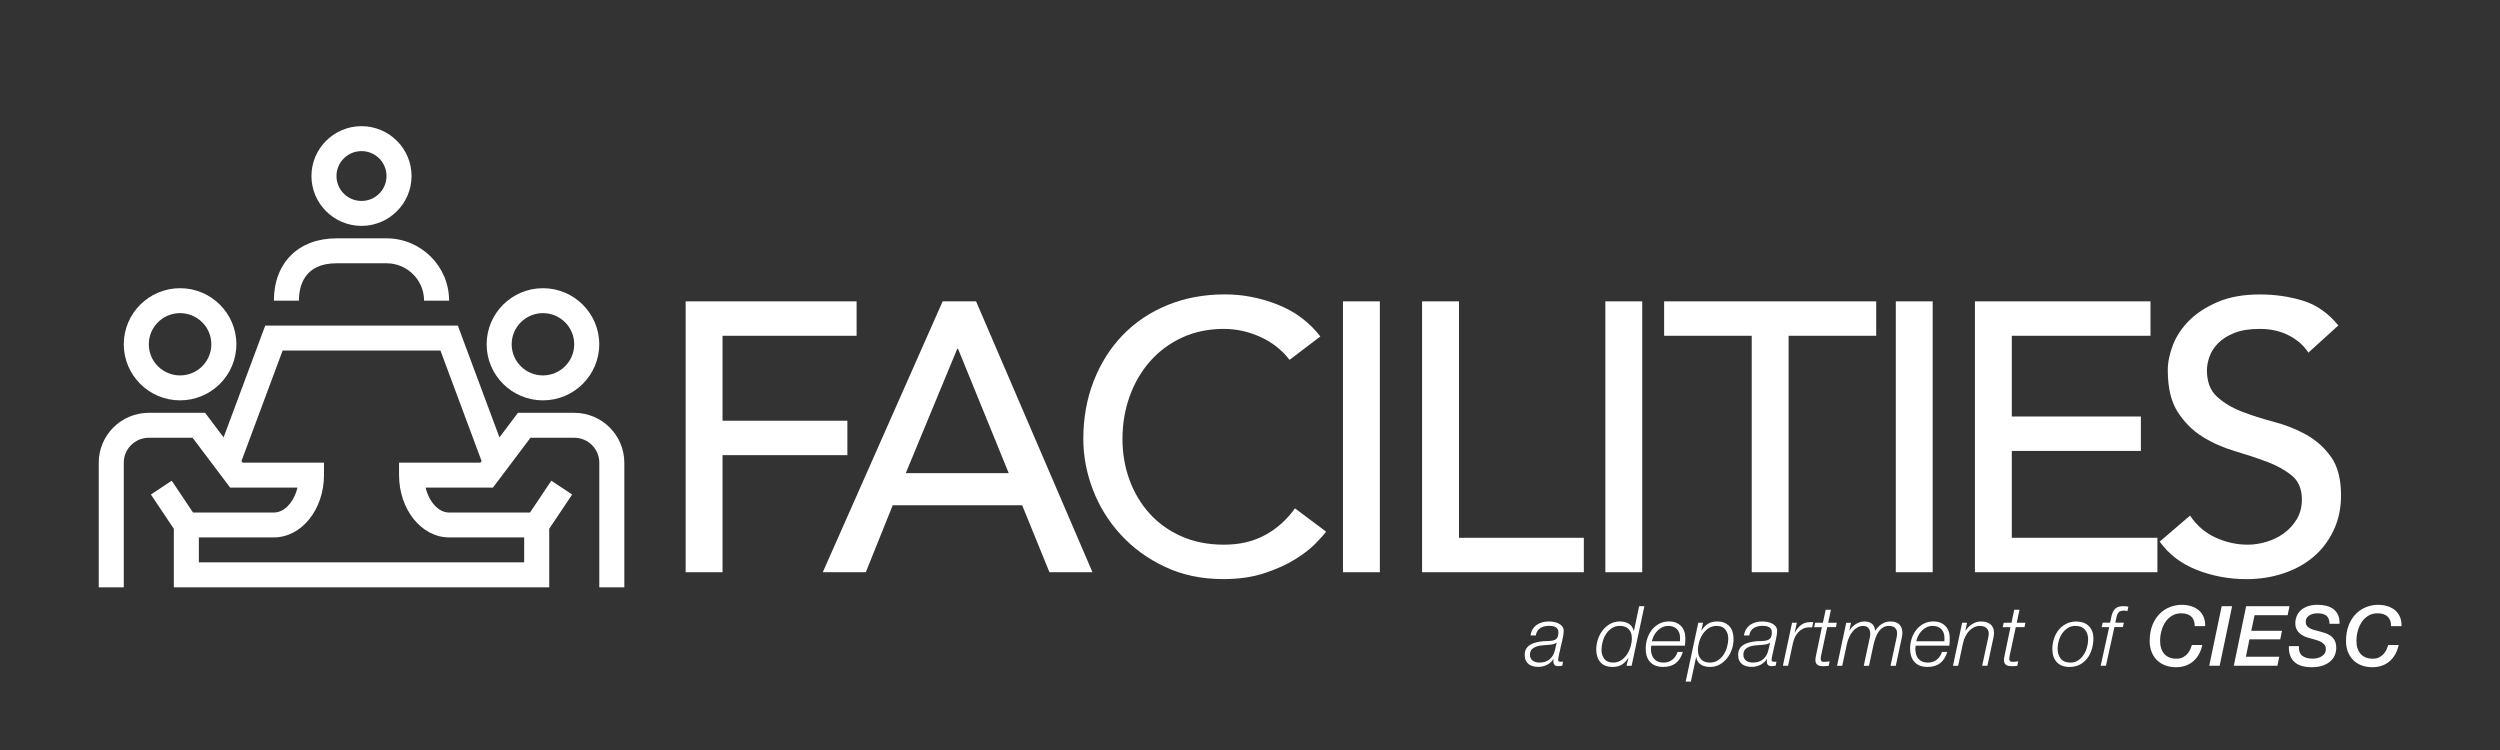 <?xml version="1.0" encoding="UTF-8"?>
<svg id="Layer_1" data-name="Layer 1" xmlns="http://www.w3.org/2000/svg" viewBox="0 0 1000 300">
  <rect x="0" y="0" width="1000" height="300" fill="#333333" stroke="none"/>
  <g>
    <g>
      <path d="M274.26,120.54h68.38v13.77h-53.63v33.98h49.94v13.77h-49.94v46.83h-14.75v-108.35Z" fill="#fff"/>
      <path d="M377.06,120.54h13.37l46.56,108.35h-17.21l-10.91-26.78h-51.79l-10.76,26.78h-17.21l47.95-108.35ZM403.49,189.25l-20.28-49.74h-.31l-20.59,49.74h41.18Z" fill="#fff"/>
      <path d="M515.83,143.95c-3.07-3.98-6.97-7.04-11.68-9.18-4.71-2.14-9.58-3.21-14.6-3.21-6.15,0-11.71,1.15-16.67,3.44-4.97,2.3-9.22,5.43-12.75,9.41-3.53,3.98-6.28,8.65-8.22,14-1.95,5.36-2.92,11.09-2.92,17.22,0,5.71.92,11.12,2.77,16.22,1.84,5.1,4.51,9.59,7.99,13.47,3.48,3.88,7.73,6.94,12.75,9.18,5.02,2.25,10.7,3.37,17.06,3.37s11.73-1.27,16.44-3.83c4.71-2.55,8.71-6.12,11.99-10.71l12.45,9.33c-.82,1.12-2.25,2.73-4.3,4.82-2.05,2.09-4.76,4.18-8.14,6.27-3.38,2.09-7.45,3.93-12.22,5.51-4.76,1.58-10.27,2.37-16.52,2.37-8.61,0-16.37-1.63-23.28-4.9-6.92-3.26-12.81-7.55-17.67-12.86-4.87-5.3-8.58-11.3-11.14-17.98-2.56-6.68-3.84-13.44-3.84-20.28,0-8.36,1.38-16.09,4.15-23.19,2.77-7.09,6.63-13.21,11.6-18.37,4.97-5.15,10.94-9.16,17.9-12.01,6.97-2.86,14.65-4.29,23.05-4.29,7.17,0,14.21,1.38,21.13,4.13,6.92,2.75,12.57,6.99,16.98,12.7l-12.29,9.34Z" fill="#fff"/>
      <path d="M537.19,120.54h14.75v108.35h-14.75v-108.35Z" fill="#fff"/>
      <path d="M568.84,120.54h14.75v94.58h49.94v13.77h-64.7v-108.35Z" fill="#fff"/>
      <path d="M642.14,120.54h14.75v108.35h-14.75v-108.35Z" fill="#fff"/>
      <path d="M700.69,134.31h-35.04v-13.77h84.83v13.77h-35.04v94.58h-14.75v-94.58Z" fill="#fff"/>
      <path d="M758.32,120.54h14.75v108.35h-14.75v-108.35Z" fill="#fff"/>
      <path d="M789.97,120.54h70.23v13.77h-55.48v32.29h51.63v13.77h-51.63v34.74h58.24v13.77h-72.99v-108.35Z" fill="#fff"/>
      <path d="M876.03,206.24c2.66,3.98,6.07,6.91,10.22,8.8,4.15,1.89,8.43,2.83,12.83,2.83,2.46,0,4.97-.38,7.53-1.15,2.56-.76,4.89-1.91,6.99-3.44,2.1-1.53,3.82-3.42,5.15-5.66,1.33-2.24,2-4.84,2-7.81,0-4.18-1.33-7.37-4-9.57-2.67-2.19-5.97-4.03-9.91-5.51-3.95-1.48-8.25-2.91-12.91-4.29-4.66-1.38-8.97-3.29-12.91-5.74-3.95-2.45-7.25-5.74-9.91-9.87-2.67-4.13-4-9.72-4-16.76,0-3.16.69-6.53,2.07-10.1,1.38-3.57,3.56-6.83,6.53-9.79,2.97-2.96,6.79-5.43,11.45-7.42,4.66-1.99,10.27-2.98,16.83-2.98,5.94,0,11.63.82,17.06,2.45,5.43,1.63,10.19,4.95,14.29,9.95l-11.99,10.87c-1.84-2.85-4.46-5.15-7.84-6.89-3.38-1.73-7.22-2.6-11.53-2.6s-7.51.54-10.22,1.61c-2.72,1.07-4.89,2.45-6.53,4.13-1.64,1.68-2.79,3.5-3.46,5.43-.67,1.94-1,3.73-1,5.36,0,4.59,1.33,8.11,4,10.56,2.66,2.45,5.97,4.44,9.91,5.97,3.94,1.53,8.25,2.91,12.91,4.13,4.66,1.22,8.96,2.93,12.91,5.13,3.94,2.2,7.25,5.15,9.91,8.88,2.66,3.73,4,8.85,4,15.38,0,5.2-1,9.9-3,14.08-2,4.18-4.69,7.71-8.07,10.56-3.38,2.86-7.38,5.05-11.99,6.58-4.61,1.53-9.53,2.3-14.75,2.3-6.97,0-13.58-1.22-19.82-3.67-6.25-2.45-11.22-6.22-14.91-11.33l12.14-10.41Z" fill="#fff"/>
    </g>
    <g>
      <path d="M144.6,90.35c11.04,0,20.02-8.94,20.02-19.94s-8.98-19.94-20.02-19.94-20.02,8.94-20.02,19.94,8.98,19.94,20.02,19.94ZM144.6,60.44c5.52,0,10.01,4.47,10.01,9.97s-4.49,9.97-10.01,9.97-10.01-4.47-10.01-9.97,4.49-9.97,10.01-9.97Z" fill="#fff"/>
      <path d="M134.59,105.31h20.02c8.28,0,15.02,6.71,15.02,14.95h10.01c0-13.74-11.23-24.92-25.03-24.92h-20.02c-15.2,0-25.03,9.78-25.03,24.92h10.01c0-5.58,1.95-14.95,15.02-14.95Z" fill="#fff"/>
      <path d="M72.03,160.14c12.42,0,22.52-10.06,22.52-22.43s-10.1-22.43-22.52-22.43-22.52,10.06-22.52,22.43,10.1,22.43,22.52,22.43ZM72.03,125.25c6.9,0,12.51,5.59,12.51,12.46s-5.61,12.46-12.51,12.46-12.51-5.59-12.51-12.46,5.62-12.46,12.51-12.46Z" fill="#fff"/>
      <path d="M217.18,160.14c12.42,0,22.52-10.06,22.52-22.43s-10.1-22.43-22.52-22.43-22.52,10.06-22.52,22.43,10.1,22.43,22.52,22.43ZM217.18,125.25c6.9,0,12.51,5.59,12.51,12.46s-5.61,12.46-12.51,12.46-12.51-5.59-12.51-12.46,5.62-12.46,12.51-12.46Z" fill="#fff"/>
      <path d="M229.69,165.13h-22.52l-7.39,9.82-16.65-44.71h-77.04l-16.65,44.71-7.4-9.82h-22.52c-11.04,0-20.02,8.94-20.02,19.94v49.85h10.01v-49.85c0-5.49,4.49-9.97,10.01-9.97h17.52l15.02,19.94h26.93c-1.41,5.74-5.15,9.97-9.42,9.97h-32.36l-8.52-12.73-8.33,5.53,9.17,13.7v23.41h150.16v-23.41l9.17-13.7-8.33-5.53-8.52,12.73h-32.36c-4.26,0-8-4.23-9.41-9.97h26.93l15.02-19.94h17.52c5.52,0,10.01,4.47,10.01,9.97v49.85h10.01v-49.85c0-11-8.98-19.94-20.02-19.94ZM159.62,185.06v4.98c0,13.74,8.98,24.92,20.02,24.92h30.03v9.97H79.54v-9.97h30.03c11.04,0,20.02-11.18,20.02-24.92v-4.98h-32.53l-.48-.63,16.48-44.23h63.11l16.47,44.23-.48.64h-32.53Z" fill="#fff"/>
    </g>
  </g>
  <g>
    <path d="M613.09,251.69c.43-.71.97-1.3,1.62-1.75.64-.46,1.38-.79,2.2-1.02s1.69-.33,2.6-.33c.58,0,1.22.06,1.92.17s1.35.31,1.95.6c.6.29,1.1.68,1.5,1.17.4.49.6,1.12.6,1.9,0,.42-.04.89-.12,1.4-.08.51-.17,1.03-.28,1.55s-.23,1.03-.35,1.53-.23.94-.32,1.32c-.2.96-.37,1.75-.52,2.38-.14.63-.26,1.16-.35,1.58-.09.42-.16.77-.2,1.03-.04.27-.07.53-.07.8,0,.31.12.51.37.58.24.08.49.12.73.12.16,0,.29,0,.42-.02.12-.01.26-.03.42-.05l-.3,1.63c-.56.11-1.13.17-1.73.17-1.18,0-1.79-.61-1.83-1.83,0-.16,0-.31.02-.47.01-.16.03-.31.05-.47l-.07-.07c-.6,1-1.45,1.77-2.54,2.32-1.09.54-2.23.82-3.44.82-.8,0-1.54-.09-2.2-.27s-1.24-.46-1.72-.83c-.48-.38-.86-.87-1.14-1.47-.28-.6-.42-1.32-.42-2.17,0-.91.16-1.68.48-2.3.32-.62.76-1.13,1.32-1.54.56-.4,1.19-.72,1.9-.95.71-.23,1.46-.42,2.23-.55,1.13-.18,2.16-.26,3.09-.25.92.01,1.72-.07,2.38-.25.69-.18,1.21-.5,1.55-.97.34-.47.52-1.27.52-2.4,0-.51-.12-.93-.35-1.25-.23-.32-.52-.57-.87-.75-.35-.18-.73-.3-1.17-.37s-.85-.1-1.25-.1c-.67,0-1.3.07-1.9.2-.6.13-1.15.35-1.63.65-.49.3-.9.7-1.22,1.2s-.54,1.11-.65,1.82h-2.1c.13-.98.42-1.82.85-2.54ZM622.58,257.03c-.18.2-.43.36-.75.48-.32.12-.66.22-1.02.28s-.72.11-1.08.13c-.37.02-.68.04-.95.07-.65.04-1.36.11-2.15.18-.79.08-1.53.24-2.22.5-.69.26-1.27.63-1.73,1.13s-.7,1.21-.7,2.12c0,.56.11,1.03.32,1.42.21.39.49.71.85.97s.77.44,1.24.55c.47.11.94.17,1.43.17,1.69,0,3.06-.46,4.1-1.37,1.05-.91,1.73-2.14,2.07-3.67l.67-2.9-.07-.07Z" fill="#fff"/>
    <path d="M650.61,266.3l.77-3.1h-.07c-.73,1.13-1.58,2.01-2.55,2.64-.97.62-2.21.93-3.72.93-2.2,0-3.84-.64-4.92-1.92s-1.62-2.97-1.62-5.09c0-1.31.22-2.64.65-3.97.43-1.33,1.06-2.54,1.88-3.6.82-1.07,1.81-1.93,2.97-2.6,1.16-.67,2.46-1,3.9-1,1.36,0,2.53.28,3.54.85,1,.57,1.69,1.53,2.07,2.89h.07l2.07-9.84h2.1l-5.1,23.82h-2.04ZM648.44,264.12c.93-.61,1.72-1.39,2.35-2.34.63-.94,1.12-1.99,1.45-3.14s.5-2.25.5-3.32c0-1.53-.42-2.75-1.25-3.64-.83-.89-2.02-1.33-3.55-1.33-1.2,0-2.26.3-3.19.9-.92.6-1.69,1.37-2.3,2.3-.61.93-1.07,1.96-1.38,3.09-.31,1.12-.47,2.21-.47,3.25,0,1.47.38,2.69,1.14,3.67.76.98,1.92,1.47,3.5,1.47,1.2,0,2.27-.3,3.2-.92Z" fill="#fff"/>
    <path d="M660.38,259.6c0,.78.1,1.5.3,2.17.2.67.51,1.24.92,1.72.41.48.93.86,1.57,1.13.63.28,1.37.42,2.22.42,1.4,0,2.59-.39,3.57-1.18.98-.79,1.67-1.82,2.07-3.09h2.1c-.58,1.96-1.51,3.45-2.8,4.47-1.29,1.02-2.97,1.53-5.04,1.53-2.29,0-4.03-.65-5.22-1.94-1.19-1.29-1.79-3.07-1.79-5.34,0-1.38.21-2.72.62-4.02.41-1.3,1.02-2.46,1.82-3.49.8-1.02,1.78-1.85,2.94-2.47,1.16-.62,2.47-.93,3.94-.93,1.05,0,1.97.16,2.77.48.8.32,1.48.78,2.05,1.37.57.59,1,1.3,1.28,2.12.29.82.43,1.73.43,2.74,0,.49-.01.98-.03,1.47s-.07.99-.13,1.5h-13.48c-.07.4-.1.85-.1,1.33ZM672.01,255.81c.01-.21.02-.43.02-.65,0-1.47-.42-2.64-1.25-3.5s-1.99-1.3-3.45-1.3c-.87,0-1.66.17-2.38.52-.72.35-1.37.8-1.94,1.37-.57.57-1.04,1.22-1.42,1.95-.38.73-.66,1.5-.83,2.3h11.24c0-.24,0-.47.02-.68Z" fill="#fff"/>
    <path d="M681.2,249.09l-.67,3.1h.07c.73-1.13,1.58-2.02,2.55-2.65.97-.63,2.21-.95,3.72-.95,1.11,0,2.07.17,2.89.52.81.35,1.49.82,2.04,1.43.54.61.95,1.35,1.22,2.22s.4,1.82.4,2.87c0,1.33-.22,2.66-.65,3.99-.43,1.32-1.06,2.51-1.88,3.57-.82,1.06-1.81,1.92-2.97,2.59-1.16.67-2.46,1-3.9,1-.67,0-1.31-.07-1.94-.22s-1.18-.37-1.67-.68c-.49-.31-.9-.72-1.23-1.22s-.56-1.1-.67-1.79h-.07l-2.1,9.78h-2.07l5.04-23.55h1.9ZM683.47,251.27c-.93.61-1.72,1.39-2.35,2.34-.63.95-1.12,1.99-1.45,3.14-.33,1.15-.5,2.25-.5,3.32,0,1.53.42,2.75,1.25,3.64.83.89,2.02,1.33,3.55,1.33,1.2,0,2.26-.3,3.18-.9s1.69-1.37,2.3-2.3c.61-.93,1.07-1.96,1.38-3.09.31-1.12.47-2.21.47-3.25,0-1.47-.38-2.69-1.14-3.67-.76-.98-1.92-1.47-3.5-1.47-1.2,0-2.27.31-3.2.92Z" fill="#fff"/>
    <path d="M698.46,251.69c.43-.71.97-1.3,1.62-1.75.64-.46,1.38-.79,2.2-1.02s1.69-.33,2.6-.33c.58,0,1.22.06,1.92.17s1.35.31,1.95.6c.6.29,1.1.68,1.5,1.17.4.49.6,1.12.6,1.9,0,.42-.04.89-.12,1.4-.08.51-.17,1.03-.28,1.55s-.23,1.03-.35,1.53-.23.94-.32,1.32c-.2.96-.37,1.75-.52,2.38-.14.63-.26,1.16-.35,1.58-.09.42-.16.77-.2,1.03-.04.27-.07.53-.07.8,0,.31.12.51.37.58.24.08.49.12.73.12.16,0,.29,0,.42-.02.12-.01.26-.03.42-.05l-.3,1.63c-.56.11-1.13.17-1.73.17-1.18,0-1.79-.61-1.83-1.83,0-.16,0-.31.02-.47.01-.16.03-.31.05-.47l-.07-.07c-.6,1-1.45,1.77-2.54,2.32-1.09.54-2.23.82-3.44.82-.8,0-1.54-.09-2.2-.27s-1.24-.46-1.72-.83c-.48-.38-.86-.87-1.14-1.47-.28-.6-.42-1.32-.42-2.17,0-.91.16-1.68.48-2.3.32-.62.76-1.13,1.32-1.54.56-.4,1.19-.72,1.9-.95.71-.23,1.46-.42,2.23-.55,1.13-.18,2.16-.26,3.09-.25.92.01,1.72-.07,2.38-.25.69-.18,1.21-.5,1.55-.97.34-.47.52-1.27.52-2.4,0-.51-.12-.93-.35-1.25-.23-.32-.52-.57-.87-.75-.35-.18-.73-.3-1.17-.37s-.85-.1-1.25-.1c-.67,0-1.3.07-1.9.2-.6.13-1.15.35-1.63.65-.49.3-.9.7-1.22,1.2s-.54,1.11-.65,1.82h-2.1c.13-.98.42-1.82.85-2.54ZM707.95,257.03c-.18.2-.43.36-.75.48-.32.12-.66.22-1.02.28s-.72.11-1.08.13c-.37.02-.68.04-.95.07-.65.04-1.36.11-2.15.18-.79.08-1.53.24-2.22.5-.69.26-1.27.63-1.73,1.13s-.7,1.21-.7,2.12c0,.56.11,1.03.32,1.42.21.39.49.71.85.97s.77.44,1.24.55c.47.11.94.17,1.43.17,1.69,0,3.06-.46,4.1-1.37,1.05-.91,1.73-2.14,2.07-3.67l.67-2.9-.07-.07Z" fill="#fff"/>
    <path d="M718.73,249.09l-.87,3.97h.07c.67-1.25,1.49-2.26,2.47-3.04.98-.78,2.23-1.17,3.77-1.17h.87c.09,0,.18.01.27.03l-.47,2.1c-.2,0-.4,0-.6-.02-.2-.01-.4-.02-.6-.02-.93.02-1.76.21-2.49.57-.72.36-1.35.83-1.88,1.42-.53.59-.97,1.26-1.32,2.02-.35.76-.61,1.53-.78,2.34l-1.94,9.01h-2.07l3.67-17.21h1.9Z" fill="#fff"/>
    <path d="M729.17,249.09l1.1-5.2h2.1l-1.1,5.2h3.44l-.33,1.77h-3.5l-2.37,11.04c-.09.4-.15.71-.18.92-.03.21-.05.45-.05.72,0,.31.08.59.25.83.17.24.45.37.85.37.82,0,1.65-.07,2.47-.2l-.37,1.8c-.36.04-.71.08-1.07.1-.36.02-.71.03-1.07.03-.4,0-.79-.03-1.17-.08-.38-.06-.72-.17-1.02-.35-.3-.18-.54-.43-.72-.75-.18-.32-.27-.74-.27-1.25,0-.18.02-.42.05-.73s.09-.66.18-1.03l2.37-11.41h-3.1l.4-1.77h3.1Z" fill="#fff"/>
    <path d="M740.41,249.09l-.67,3,.07.07c.62-1,1.47-1.85,2.54-2.54,1.07-.69,2.25-1.03,3.54-1.03,1.2,0,2.17.31,2.9.92.73.61,1.16,1.53,1.27,2.75h.07c.67-1.07,1.52-1.95,2.55-2.64,1.03-.69,2.2-1.03,3.49-1.03,1.67,0,2.88.42,3.64,1.27.76.85,1.14,1.94,1.14,3.27,0,.31-.02.63-.07.95-.05.32-.1.66-.17,1.02l-2.4,11.21h-2.1l2.43-11.28c.13-.6.2-1.18.2-1.73,0-.85-.26-1.55-.78-2.1-.52-.56-1.35-.83-2.49-.83-.91,0-1.71.21-2.38.63-.68.42-1.27,1-1.77,1.72-.5.72-.92,1.57-1.25,2.54s-.62,2.01-.87,3.12l-1.7,7.94h-2.1l2.4-11.21c.13-.58.2-1.13.2-1.67,0-.85-.23-1.57-.68-2.17-.46-.6-1.2-.9-2.22-.9-.76,0-1.48.19-2.17.57-.69.38-1.31.89-1.87,1.53-.56.65-1.04,1.41-1.45,2.29-.41.88-.73,1.82-.95,2.82l-1.87,8.74h-2.07l3.67-17.21h1.94Z" fill="#fff"/>
    <path d="M766.14,259.6c0,.78.1,1.5.3,2.17.2.67.51,1.24.92,1.72.41.48.93.86,1.57,1.13.63.28,1.37.42,2.22.42,1.4,0,2.59-.39,3.57-1.18.98-.79,1.67-1.82,2.07-3.09h2.1c-.58,1.96-1.51,3.45-2.8,4.47-1.29,1.02-2.97,1.53-5.04,1.53-2.29,0-4.03-.65-5.22-1.94-1.19-1.29-1.79-3.07-1.79-5.34,0-1.38.21-2.72.62-4.02.41-1.3,1.02-2.46,1.82-3.49.8-1.02,1.78-1.85,2.94-2.47,1.16-.62,2.47-.93,3.94-.93,1.05,0,1.97.16,2.77.48.8.32,1.48.78,2.05,1.37.57.59,1,1.3,1.28,2.12.29.82.43,1.73.43,2.74,0,.49-.01.98-.03,1.47s-.07.99-.13,1.5h-13.48c-.07.4-.1.85-.1,1.33ZM777.76,255.81c.01-.21.02-.43.02-.65,0-1.47-.42-2.64-1.25-3.5s-1.99-1.3-3.45-1.3c-.87,0-1.66.17-2.38.52-.72.35-1.37.8-1.94,1.37-.57.57-1.04,1.22-1.42,1.95-.38.73-.66,1.5-.83,2.3h11.24c0-.24,0-.47.02-.68Z" fill="#fff"/>
    <path d="M786.79,249.09l-.6,3.14h.07c.65-1.02,1.51-1.89,2.59-2.59,1.08-.7,2.26-1.05,3.55-1.05.76,0,1.45.09,2.09.27.63.18,1.18.45,1.65.82.47.37.83.85,1.08,1.43.26.59.38,1.3.38,2.12,0,.47-.09,1.15-.27,2.03l-2.37,11.04h-2.1l2.4-11.11c.07-.27.12-.55.17-.85s.07-.59.07-.88c0-.58-.1-1.06-.3-1.45s-.47-.71-.8-.95-.72-.42-1.15-.53c-.43-.11-.88-.17-1.35-.17-.76,0-1.49.17-2.2.5s-1.37.81-1.97,1.42c-.6.61-1.12,1.36-1.57,2.24-.44.88-.78,1.86-1,2.95l-1.9,8.84h-2.07l3.67-17.21h1.94Z" fill="#fff"/>
    <path d="M804.6,249.09l1.1-5.2h2.1l-1.1,5.2h3.44l-.33,1.77h-3.5l-2.37,11.04c-.09.4-.15.71-.18.92-.03.21-.05.45-.05.72,0,.31.08.59.25.83.17.24.45.37.85.37.82,0,1.65-.07,2.47-.2l-.37,1.8c-.36.04-.71.08-1.07.1-.36.02-.71.03-1.07.03-.4,0-.79-.03-1.17-.08-.38-.06-.72-.17-1.02-.35-.3-.18-.54-.43-.72-.75-.18-.32-.27-.74-.27-1.25,0-.18.02-.42.05-.73s.09-.66.18-1.03l2.37-11.41h-3.1l.4-1.77h3.1Z" fill="#fff"/>
    <path d="M833.31,249.04c.83.3,1.55.74,2.15,1.32.6.58,1.07,1.28,1.4,2.12s.5,1.78.5,2.85c0,1.45-.2,2.86-.6,4.24s-1,2.6-1.79,3.67c-.79,1.07-1.78,1.92-2.97,2.57s-2.59.97-4.19.97c-2.22,0-3.93-.65-5.1-1.94-1.18-1.29-1.77-3.02-1.77-5.2,0-1.4.21-2.77.63-4.1.42-1.33,1.05-2.51,1.87-3.54.82-1.02,1.83-1.85,3.02-2.47,1.19-.62,2.55-.93,4.09-.93,1,0,1.92.15,2.75.45ZM831.27,264.15c.88-.59,1.61-1.34,2.2-2.25s1.03-1.91,1.33-3c.3-1.09.45-2.14.45-3.14,0-1.6-.42-2.9-1.27-3.9-.85-1-2.11-1.5-3.8-1.5-1.16,0-2.18.28-3.07.85-.89.57-1.63,1.29-2.23,2.17-.6.88-1.06,1.86-1.37,2.94-.31,1.08-.47,2.12-.47,3.12,0,1.67.42,3.02,1.27,4.05.84,1.03,2.15,1.55,3.9,1.55,1.16,0,2.17-.29,3.05-.88Z" fill="#fff"/>
    <path d="M845.77,250.85l-3.4,15.45h-2.1l3.4-15.45h-3l.4-1.77h2.97l.53-2.5c.27-1.27.75-2.27,1.43-3,.69-.73,1.75-1.1,3.17-1.1.38,0,.75.01,1.1.03.36.02.71.09,1.07.2l-.37,1.73c-.22-.04-.44-.09-.65-.13-.21-.04-.43-.07-.65-.07-.98,0-1.68.19-2.1.58s-.73,1.01-.93,1.85l-.5,2.4h3.4l-.4,1.77h-3.37Z" fill="#fff"/>
    <path d="M877.89,250.42c0-1.67-.46-2.94-1.39-3.8s-2.25-1.3-3.99-1.3c-1.42,0-2.66.32-3.72.97-1.06.65-1.94,1.49-2.64,2.54-.7,1.05-1.23,2.22-1.58,3.54-.36,1.31-.53,2.64-.53,3.97,0,2.22.57,3.97,1.7,5.24,1.14,1.27,2.75,1.9,4.84,1.9,1.07,0,1.97-.21,2.7-.62.73-.41,1.34-.91,1.82-1.5.48-.59.84-1.2,1.1-1.82.26-.62.44-1.13.55-1.53h4.17c-.33,1.51-.83,2.82-1.5,3.94s-1.46,2.03-2.38,2.77c-.92.73-1.95,1.28-3.07,1.63-1.12.36-2.3.53-3.52.53-1.71,0-3.23-.27-4.54-.8-1.31-.53-2.41-1.27-3.3-2.2-.89-.93-1.57-2.03-2.04-3.3-.47-1.27-.7-2.64-.7-4.1,0-2.49.37-4.65,1.12-6.49s1.72-3.35,2.94-4.54c1.21-1.19,2.58-2.07,4.1-2.65,1.52-.58,3.06-.87,4.62-.87,1.4,0,2.69.19,3.87.57,1.18.38,2.19.92,3.02,1.63.83.71,1.47,1.6,1.92,2.67.44,1.07.65,2.28.6,3.64h-4.17Z" fill="#fff"/>
    <path d="M888.67,242.48h4.17l-4.97,23.82h-4.17l4.97-23.82Z" fill="#fff"/>
    <path d="M898.44,242.48h17.35l-.73,3.6h-13.24l-1.3,6.24h12.28l-.7,3.4h-12.31l-1.43,6.97h13.34l-.73,3.6h-17.45l4.94-23.82Z" fill="#fff"/>
    <path d="M919.56,258.43c-.09,1.85.37,3.15,1.37,3.9,1,.76,2.37,1.13,4.1,1.13.56,0,1.15-.07,1.79-.2.63-.13,1.21-.35,1.72-.65.51-.3.94-.69,1.28-1.17.34-.48.52-1.07.52-1.78,0-.67-.16-1.22-.48-1.67-.32-.44-.75-.82-1.27-1.12-.52-.3-1.13-.56-1.82-.77-.69-.21-1.4-.42-2.13-.62-.53-.13-1.17-.32-1.9-.55-.73-.23-1.45-.58-2.14-1.03-.69-.46-1.27-1.05-1.75-1.78s-.72-1.67-.72-2.8c0-1.07.2-2.06.6-2.97.4-.91.98-1.7,1.73-2.35s1.69-1.17,2.79-1.53c1.1-.37,2.35-.55,3.75-.55,1.24,0,2.41.13,3.5.4,1.09.27,2.03.7,2.84,1.3.8.6,1.42,1.38,1.87,2.35.44.97.65,2.15.6,3.55h-4c-.02-1.49-.43-2.56-1.23-3.22-.8-.66-2.01-.98-3.64-.98-.29,0-.69.03-1.2.1-.51.07-1.02.22-1.54.47-.51.24-.96.59-1.33,1.05-.38.46-.57,1.08-.57,1.89,0,.58.13,1.06.4,1.43.27.38.63.7,1.08.97.46.27.98.49,1.58.67s1.23.34,1.9.5c.85.22,1.7.47,2.55.73.86.27,1.63.64,2.34,1.12.7.48,1.27,1.11,1.7,1.89.43.78.65,1.79.65,3.04,0,.93-.18,1.86-.53,2.77-.36.91-.93,1.73-1.72,2.47-.79.73-1.81,1.33-3.07,1.78-1.26.46-2.78.68-4.59.68-1.4,0-2.67-.16-3.8-.48-1.13-.32-2.1-.82-2.89-1.5-.79-.68-1.39-1.55-1.8-2.62-.41-1.07-.6-2.35-.55-3.84h4Z" fill="#fff"/>
    <path d="M956.43,250.42c0-1.67-.46-2.94-1.39-3.8s-2.25-1.3-3.99-1.3c-1.42,0-2.66.32-3.72.97-1.06.65-1.94,1.49-2.64,2.54-.7,1.05-1.23,2.22-1.58,3.54-.36,1.31-.53,2.64-.53,3.97,0,2.22.57,3.97,1.7,5.24,1.14,1.27,2.75,1.9,4.84,1.9,1.07,0,1.97-.21,2.7-.62.73-.41,1.34-.91,1.82-1.5.48-.59.84-1.2,1.1-1.82.26-.62.44-1.13.55-1.53h4.17c-.33,1.51-.83,2.82-1.5,3.94s-1.46,2.03-2.38,2.77c-.92.73-1.95,1.28-3.07,1.63-1.12.36-2.3.53-3.52.53-1.71,0-3.23-.27-4.54-.8-1.31-.53-2.41-1.27-3.3-2.2-.89-.93-1.57-2.03-2.04-3.3-.47-1.27-.7-2.64-.7-4.1,0-2.49.37-4.65,1.12-6.49s1.72-3.35,2.94-4.54c1.21-1.19,2.58-2.07,4.1-2.65,1.52-.58,3.06-.87,4.62-.87,1.4,0,2.69.19,3.87.57,1.18.38,2.19.92,3.02,1.63.83.71,1.47,1.6,1.92,2.67.44,1.07.65,2.28.6,3.64h-4.17Z" fill="#fff"/>
  </g>
</svg>